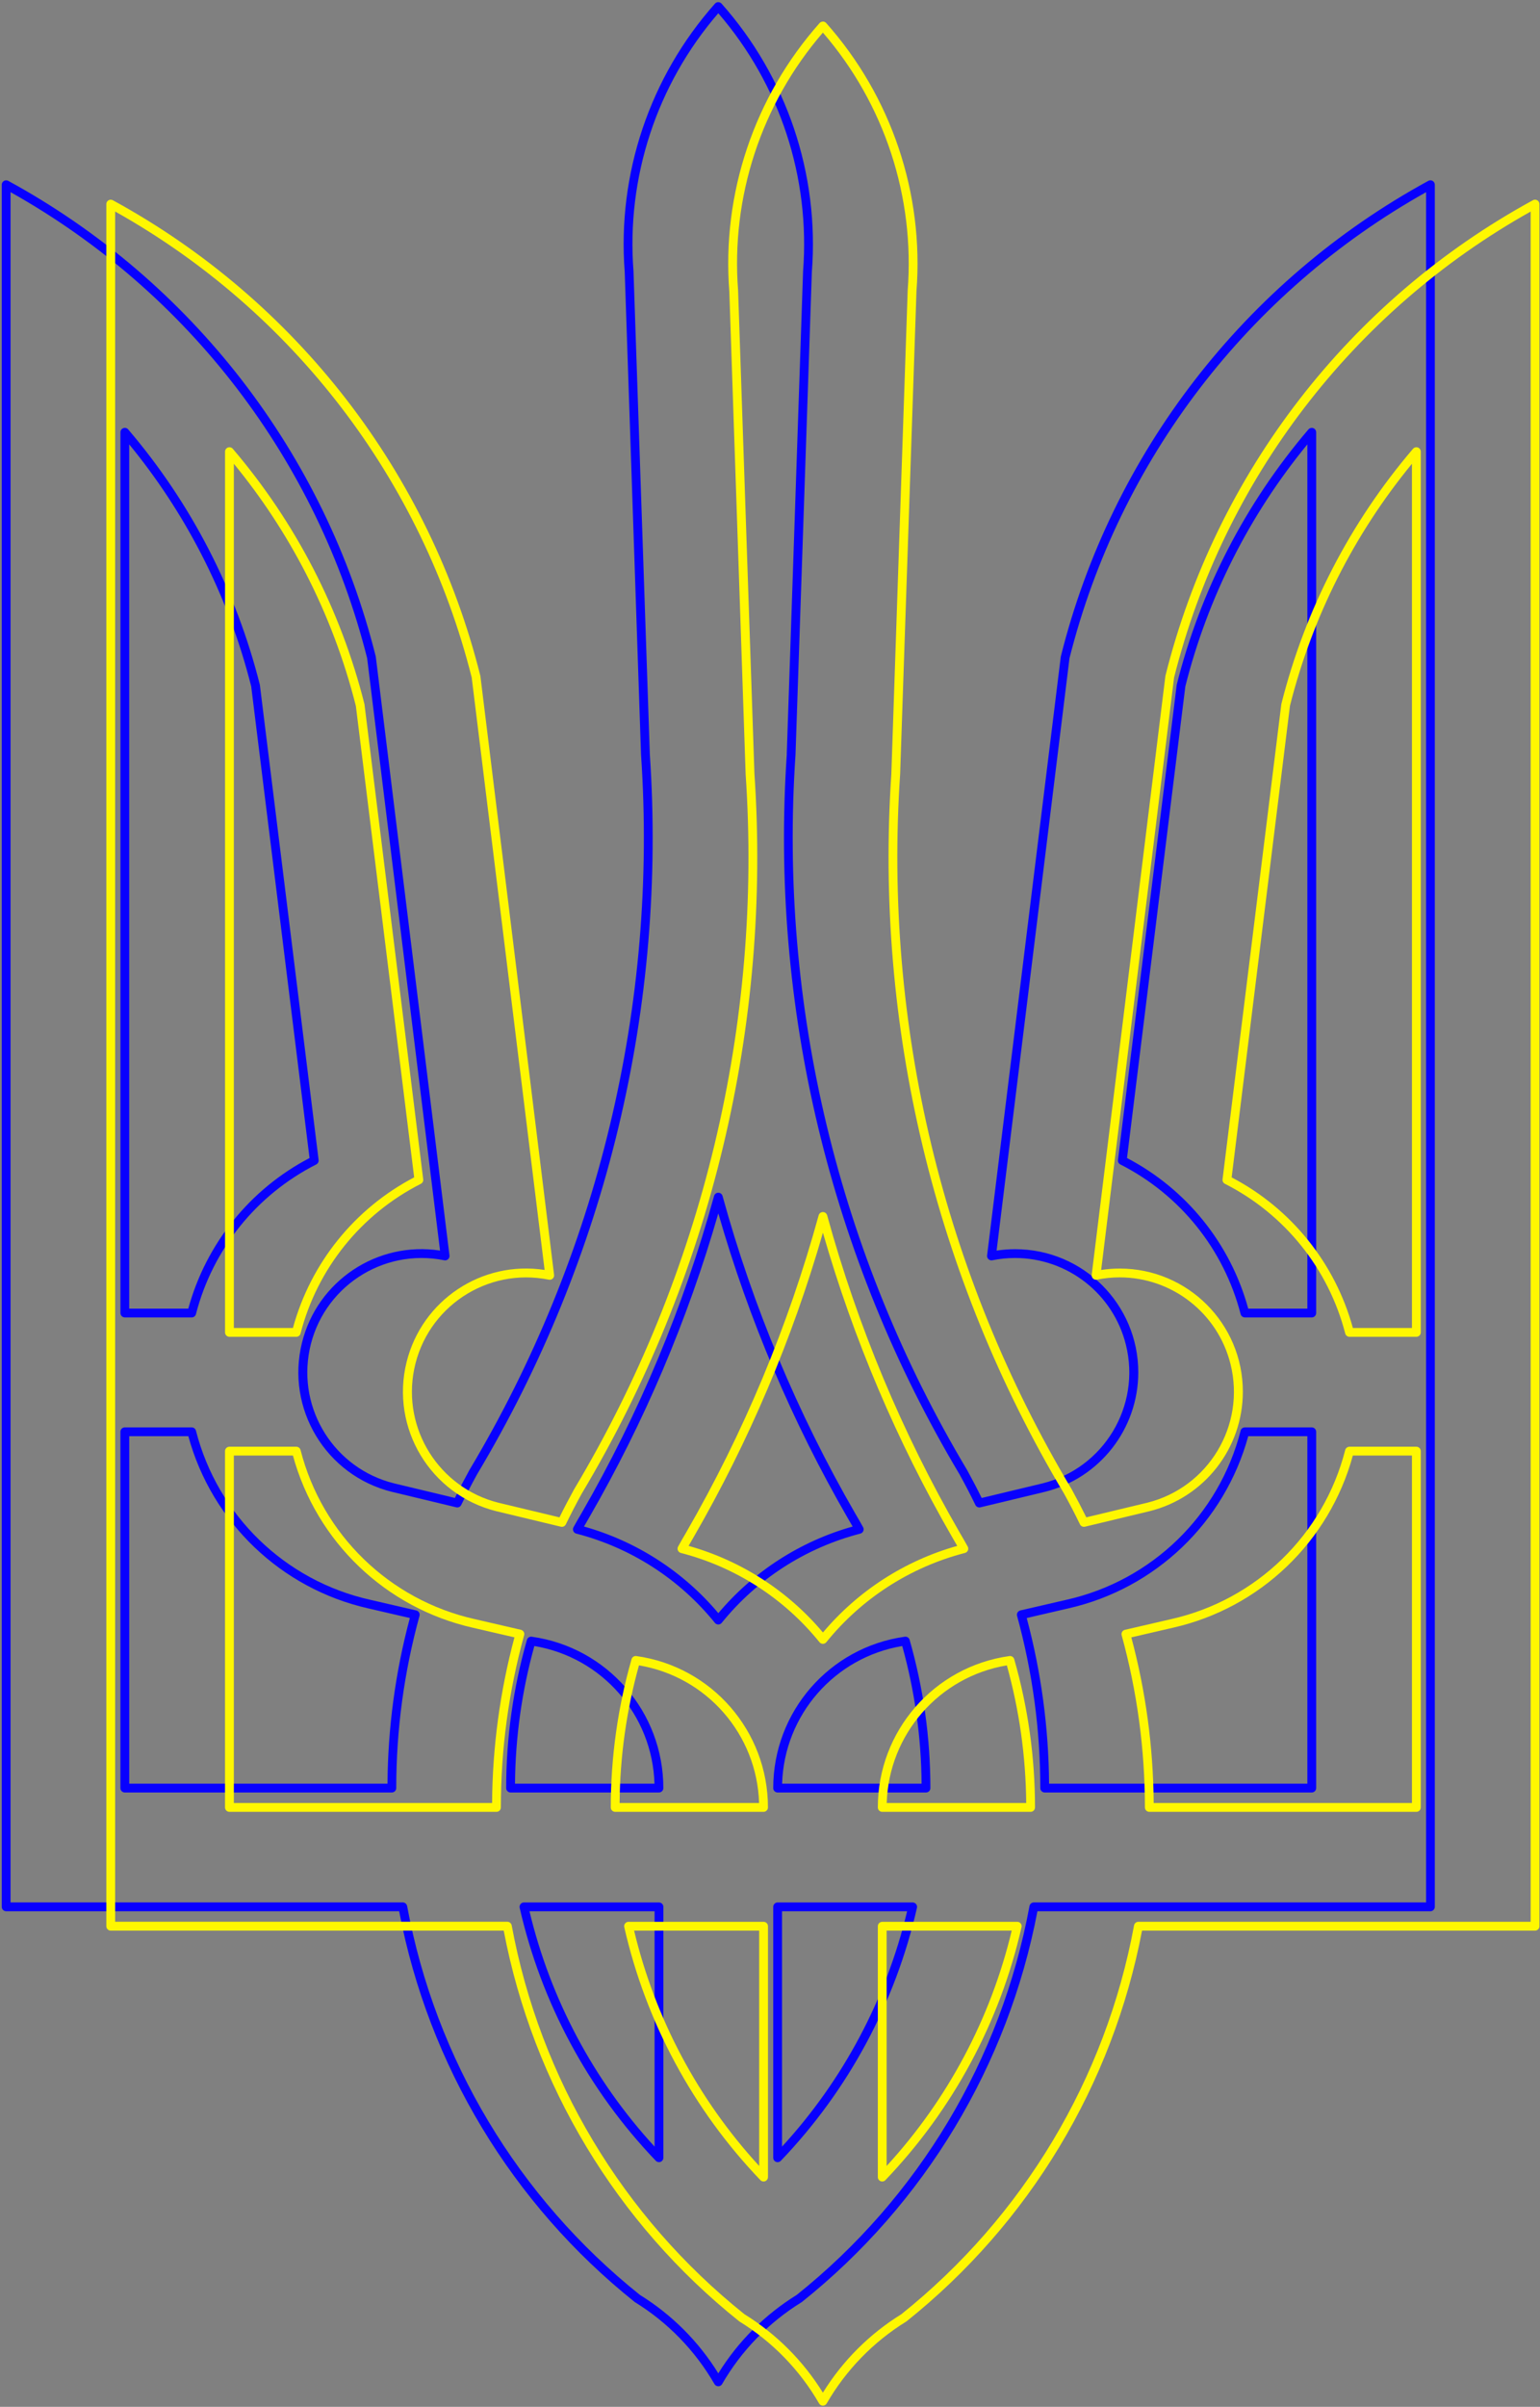 <svg width="525" height="820" viewBox="0 0 525 820" fill="none" xmlns="http://www.w3.org/2000/svg">
<rect x="0" y="0" width="525" height="820" fill="#808080" stroke="none"/>
<path d="M244.87 0.74C245.3 0.74 245.71 0.92 245.99 1.24C268.24 26.27 279.35 59.28 276.77 92.67L271.2 257.04V257.09C265.42 342.38 285.82 427.4 329.67 500.78L329.7 500.83C331.52 504.15 333.15 507.27 334.66 510.35L355.44 505.37C376.32 500.16 389.03 479.01 383.82 458.13C379.5 440.79 363.93 428.61 346.06 428.59C343.45 428.59 340.85 428.85 338.3 429.37C337.49 429.53 336.7 429.01 336.53 428.2C336.5 428.04 336.49 427.88 336.51 427.72L361.62 223.8C361.62 223.74 361.64 223.68 361.65 223.62C378.94 154.49 424.36 95.74 486.92 61.62C487.65 61.22 488.56 61.49 488.96 62.22C489.08 62.44 489.14 62.69 489.14 62.94V649.65C489.14 650.48 488.47 651.15 487.64 651.15H353.67C343.65 703.68 315.18 750.89 273.4 784.26C273.35 784.3 273.3 784.33 273.25 784.36C262.06 791.27 252.75 800.85 246.17 812.24C245.76 812.96 244.84 813.2 244.12 812.79C243.89 812.66 243.7 812.47 243.57 812.24C236.99 800.85 227.69 791.28 216.5 784.36C216.45 784.33 216.4 784.3 216.35 784.26C174.57 750.89 146.09 703.67 136.07 651.15H2.1C1.27 651.15 0.6 650.48 0.6 649.65V62.94C0.6 62.11 1.27 61.44 2.1 61.44C2.35 61.44 2.6 61.5 2.82 61.62C18.33 70.08 32.92 80.13 46.35 91.61C59.64 102.97 71.73 115.67 82.43 129.49C93.12 143.32 102.37 158.22 110.02 173.94C117.75 189.83 123.8 206.48 128.09 223.62C128.1 223.68 128.12 223.74 128.12 223.8L153.23 427.72C153.33 428.54 152.75 429.29 151.92 429.39C151.76 429.41 151.6 429.4 151.44 429.37C130.35 425.11 109.8 438.76 105.54 459.85C101.42 480.27 114.09 500.31 134.3 505.36L155.07 510.34C156.59 507.24 158.22 504.11 160.03 500.82L160.06 500.77C181.87 464.3 198 424.72 207.91 383.39C217.83 342.07 221.42 299.48 218.53 257.08V257.03L212.97 92.66C210.39 59.27 221.5 26.26 243.74 1.23C244.03 0.91 244.43 0.73 244.86 0.73L244.87 0.74ZM268.21 256.91L273.77 92.53V92.46C276.26 60.46 265.85 28.79 244.87 4.51C223.89 28.8 213.48 60.46 215.97 92.46V92.53L221.53 256.91C224.43 299.61 220.82 342.49 210.83 384.1C200.85 425.71 184.61 465.56 162.65 502.29C160.66 505.91 158.89 509.33 157.24 512.73C156.93 513.36 156.23 513.7 155.54 513.53L133.59 508.26H133.58C111.09 502.68 97.37 479.93 102.95 457.44C108.17 436.39 128.57 422.78 150.01 426.06L125.16 224.25C108.2 156.86 64.23 99.43 3.6 65.47V648.14H137.31C138.03 648.14 138.65 648.66 138.79 649.37C148.46 701.64 176.63 748.67 218.15 781.86C229.01 788.57 238.16 797.72 244.88 808.58C251.6 797.72 260.75 788.58 271.61 781.86C313.13 748.67 341.3 701.64 350.96 649.38C351.09 648.67 351.71 648.15 352.44 648.15H486.16V65.48C425.53 99.44 381.56 156.87 364.6 224.26L339.75 426.07C341.84 425.75 343.96 425.59 346.08 425.59C369.25 425.59 388.04 444.37 388.05 467.54C388.05 486.83 374.91 503.64 356.18 508.27H356.17L334.22 513.54C333.53 513.7 332.83 513.37 332.52 512.74C330.89 509.36 329.12 505.95 327.11 502.3C282.95 428.41 262.41 342.8 268.23 256.91H268.21ZM42.56 145.77C43 145.77 43.42 145.96 43.7 146.3C54.39 158.82 63.61 172.54 71.16 187.17C78.71 201.8 84.55 217.26 88.57 233.23C88.59 233.29 88.6 233.35 88.6 233.41L108.62 395.2C108.7 395.83 108.37 396.44 107.81 396.72C87.45 407.04 72.5 425.62 66.8 447.72C66.63 448.38 66.03 448.84 65.35 448.84H42.56C41.73 448.84 41.06 448.17 41.06 447.34V147.27C41.06 146.44 41.73 145.77 42.56 145.77ZM85.64 233.87C81.68 218.15 75.93 202.94 68.49 188.54C61.67 175.34 53.48 162.89 44.05 151.4V445.84H64.19C70.23 423.74 85.21 405.14 105.52 394.53L85.64 233.88V233.87ZM447.19 145.77C448.02 145.77 448.69 146.44 448.69 147.27V447.34C448.69 448.17 448.02 448.84 447.19 448.84H424.39C423.71 448.84 423.11 448.38 422.94 447.72C417.23 425.62 402.29 407.04 381.93 396.72C381.37 396.43 381.04 395.83 381.12 395.2L401.14 233.41C401.14 233.35 401.16 233.29 401.17 233.23C409.22 201.18 424.59 171.43 446.05 146.3C446.34 145.97 446.75 145.78 447.19 145.78V145.77ZM445.69 445.84V151.4C425.91 175.48 411.7 203.65 404.09 233.87L384.21 394.53C404.52 405.15 419.49 423.74 425.54 445.85H445.69V445.84ZM244.87 406.35C245.54 406.35 246.14 406.8 246.32 407.45C256.72 445.25 271.9 481.57 291.5 515.53C292.52 517.25 293.41 518.81 294.24 520.31C294.64 521.03 294.38 521.95 293.65 522.35C293.54 522.41 293.42 522.46 293.3 522.49C274.69 527.3 258.12 537.96 246.04 552.9C245.52 553.54 244.57 553.64 243.93 553.12C243.85 553.05 243.77 552.98 243.71 552.9C231.63 537.96 215.06 527.29 196.45 522.49C195.65 522.28 195.17 521.46 195.37 520.66C195.4 520.54 195.45 520.42 195.51 520.31C196.37 518.76 197.26 517.2 198.25 515.53C217.85 481.58 233.03 445.26 243.43 407.45C243.61 406.8 244.2 406.35 244.88 406.35H244.87ZM290.67 520.09C290.12 519.13 289.54 518.12 288.91 517.05C270.08 484.41 255.29 449.6 244.88 413.39C234.47 449.6 219.69 484.4 200.85 517.03C200.23 518.09 199.65 519.1 199.09 520.08C216.97 525.1 232.93 535.39 244.89 549.59C256.85 535.38 272.81 525.1 290.69 520.08L290.67 520.09ZM42.56 486.3H65.35C66.03 486.3 66.63 486.76 66.8 487.42C74.18 516.26 97.12 538.52 126.17 545.03L141.91 548.67C142.72 548.86 143.22 549.66 143.03 550.47C143.03 550.49 143.03 550.51 143.01 550.53C137.75 569.64 135.09 589.37 135.08 609.19C135.08 610.02 134.41 610.69 133.58 610.69H42.55C41.72 610.69 41.05 610.02 41.05 609.19V487.8C41.05 486.97 41.72 486.3 42.55 486.3H42.56ZM64.2 489.3H44.06V607.69H132.1C132.23 588.63 134.79 569.66 139.72 551.25L125.5 547.96C95.8 541.23 72.23 518.68 64.2 489.3ZM424.39 486.3H447.19C448.02 486.3 448.69 486.97 448.69 487.8V609.19C448.69 610.02 448.02 610.69 447.19 610.69H356.15C355.32 610.69 354.65 610.02 354.65 609.19C354.65 589.37 351.98 569.64 346.73 550.53C346.51 549.73 346.98 548.91 347.78 548.69C347.8 548.69 347.82 548.68 347.84 548.67L363.58 545.03C392.63 538.52 415.57 516.26 422.94 487.42C423.11 486.76 423.71 486.3 424.39 486.3ZM445.69 489.3H425.54C417.51 518.67 393.94 541.23 364.24 547.96L350.02 551.25C354.95 569.66 357.5 588.63 357.64 607.69H445.69V489.3ZM181.08 557.6C181.15 557.6 181.22 557.6 181.29 557.62C207.01 561.21 226.15 583.22 226.14 609.19C226.14 610.02 225.47 610.69 224.64 610.69H174.06C173.23 610.69 172.56 610.02 172.56 609.19C172.56 592.11 174.94 575.11 179.64 558.69C179.82 558.05 180.41 557.6 181.08 557.6ZM223.12 607.69C222.4 584.29 205.26 564.66 182.17 560.79C177.92 576.07 175.7 591.83 175.57 607.69H223.12ZM308.66 557.6C309.33 557.6 309.92 558.04 310.1 558.69C314.8 575.11 317.18 592.11 317.18 609.19C317.18 610.02 316.51 610.69 315.68 610.69H265.1C264.27 610.69 263.6 610.02 263.6 609.19C263.6 583.22 282.73 561.21 308.45 557.62C308.52 557.62 308.59 557.61 308.66 557.61V557.6ZM314.18 607.69C314.05 591.83 311.83 576.07 307.58 560.79C284.49 564.66 267.35 584.29 266.63 607.69H314.18ZM178.62 648.16H224.65C225.48 648.16 226.15 648.83 226.15 649.66V735.13C226.15 735.96 225.48 736.63 224.65 736.63C224.24 736.63 223.85 736.46 223.57 736.17C200.59 712.18 184.55 682.39 177.16 649.99C176.98 649.18 177.48 648.38 178.29 648.19C178.4 648.17 178.51 648.15 178.62 648.15V648.16ZM223.15 651.16H180.51C187.66 681.08 202.34 708.68 223.15 731.34V651.16ZM265.1 648.16H311.13C311.96 648.16 312.63 648.83 312.64 649.65C312.64 649.76 312.63 649.88 312.6 649.99C305.22 682.39 289.18 712.17 266.19 736.17C265.62 736.77 264.67 736.8 264.07 736.23C263.77 735.94 263.6 735.55 263.6 735.13V649.66C263.6 648.83 264.27 648.16 265.1 648.16ZM309.24 651.16H266.6V731.34C287.41 708.68 302.09 681.08 309.24 651.16Z" fill="#0800FF"/>
<path d="M280.53 7.34C280.96 7.34 281.37 7.52 281.65 7.84C303.9 32.87 315.01 65.88 312.43 99.27L306.87 263.64V263.69C301.09 348.98 321.49 434 365.34 507.38L365.37 507.43C367.19 510.75 368.82 513.88 370.33 516.95L391.11 511.97C411.99 506.76 424.7 485.61 419.49 464.73C415.17 447.39 399.6 435.21 381.72 435.19C379.11 435.19 376.51 435.45 373.96 435.97C373.15 436.13 372.36 435.61 372.19 434.8C372.16 434.64 372.15 434.48 372.17 434.32L397.28 230.4C397.28 230.34 397.3 230.28 397.31 230.22C414.6 161.09 460.02 102.34 522.58 68.22C523.31 67.82 524.22 68.09 524.62 68.82C524.74 69.04 524.8 69.29 524.8 69.54V656.25C524.8 657.08 524.13 657.75 523.3 657.75H389.33C379.31 710.28 350.84 757.49 309.06 790.86C309.01 790.9 308.96 790.93 308.91 790.96C297.72 797.87 288.41 807.45 281.83 818.84C281.42 819.56 280.5 819.8 279.78 819.39C279.55 819.26 279.36 819.07 279.23 818.84C272.65 807.45 263.34 797.87 252.15 790.96C252.1 790.93 252.05 790.9 252 790.86C210.22 757.49 181.74 710.27 171.72 657.75H37.75C36.92 657.75 36.25 657.08 36.25 656.25V69.54C36.25 68.71 36.92 68.04 37.75 68.04C38 68.04 38.25 68.1 38.47 68.22C53.98 76.68 68.57 86.73 82.01 98.21C95.3 109.57 107.39 122.27 118.09 136.1C128.78 149.93 138.03 164.83 145.68 180.55C153.41 196.44 159.46 213.09 163.75 230.23C163.77 230.29 163.78 230.35 163.78 230.41L188.89 434.33C188.99 435.15 188.41 435.9 187.58 436C187.42 436.02 187.26 436.01 187.1 435.98C166.01 431.72 145.46 445.37 141.2 466.46C137.08 486.88 149.75 506.93 169.96 511.98L190.73 516.96C192.25 513.86 193.88 510.74 195.69 507.44L195.72 507.39C217.53 470.92 233.66 431.34 243.57 390.02C253.49 348.7 257.08 306.11 254.19 263.71V263.66L248.63 99.29C246.04 65.9 257.15 32.9 279.4 7.86C279.68 7.54 280.09 7.36 280.52 7.36L280.53 7.34ZM303.87 263.51L309.43 99.13V99.06C311.92 67.06 301.51 35.39 280.53 11.11C259.55 35.4 249.14 67.06 251.63 99.06V99.13L257.19 263.51C260.09 306.2 256.48 349.09 246.49 390.7C236.51 432.31 220.26 472.16 198.31 508.89C196.32 512.52 194.55 515.93 192.9 519.34C192.59 519.97 191.89 520.31 191.2 520.14L169.25 514.87H169.24C146.75 509.29 133.03 486.54 138.61 464.04C143.83 442.99 164.23 429.39 185.66 432.66L160.81 230.84C143.85 163.45 99.88 106.02 39.25 72.06V654.73H172.96C173.68 654.73 174.3 655.25 174.44 655.96C184.11 708.23 212.28 755.26 253.8 788.45C264.66 795.16 273.81 804.31 280.53 815.17C287.25 804.31 296.4 795.17 307.26 788.45C348.78 755.26 376.95 708.23 386.61 655.97C386.74 655.26 387.36 654.74 388.09 654.74H521.81V72.08C461.18 106.04 417.21 163.47 400.25 230.86L375.4 432.67C377.49 432.35 379.61 432.19 381.73 432.19C404.9 432.19 423.69 450.97 423.7 474.14C423.7 493.43 410.56 510.24 391.83 514.87H391.82L369.87 520.14C369.18 520.3 368.48 519.97 368.17 519.34C366.54 515.97 364.77 512.55 362.76 508.89C318.61 435 298.07 349.39 303.88 263.51H303.87ZM482.85 152.37C483.68 152.37 484.35 153.04 484.35 153.87V453.94C484.35 454.77 483.68 455.44 482.85 455.44H460.05C459.37 455.44 458.77 454.98 458.6 454.32C452.89 432.22 437.95 413.64 417.59 403.32C417.03 403.03 416.7 402.43 416.78 401.8L436.8 240.01C436.8 239.95 436.82 239.89 436.83 239.83C444.88 207.78 460.24 178.03 481.71 152.9C482 152.57 482.41 152.37 482.85 152.38V152.37ZM481.35 452.44V158C461.57 182.08 447.37 210.25 439.76 240.47L419.88 401.13C440.19 411.75 455.16 430.34 461.21 452.44H481.36H481.35ZM78.22 152.37C78.66 152.37 79.08 152.56 79.36 152.9C90.05 165.42 99.27 179.14 106.82 193.77C114.37 208.4 120.21 223.86 124.23 239.83C124.25 239.89 124.26 239.95 124.26 240.01L144.28 401.8C144.36 402.43 144.03 403.04 143.47 403.32C123.11 413.64 108.16 432.22 102.46 454.32C102.29 454.98 101.69 455.44 101.01 455.44H78.22C77.39 455.44 76.72 454.77 76.72 453.94V153.87C76.72 153.04 77.39 152.37 78.22 152.37ZM121.3 240.47C117.34 224.75 111.59 209.55 104.16 195.14C97.34 181.94 89.15 169.49 79.72 158V452.44H99.86C105.9 430.33 120.88 411.74 141.19 401.12L121.31 240.47H121.3ZM280.53 412.94C281.2 412.94 281.8 413.39 281.98 414.04C292.38 451.84 307.56 488.16 327.16 522.12C328.18 523.84 329.07 525.4 329.9 526.9C330.3 527.62 330.04 528.54 329.31 528.94C329.2 529 329.08 529.05 328.96 529.08C310.35 533.89 293.78 544.55 281.7 559.49C281.18 560.13 280.23 560.23 279.59 559.71C279.51 559.64 279.43 559.57 279.37 559.49C267.29 544.55 250.72 533.88 232.11 529.08C231.31 528.87 230.83 528.05 231.03 527.25C231.06 527.13 231.11 527.01 231.17 526.9C232.03 525.35 232.92 523.79 233.91 522.12C253.51 488.16 268.69 451.84 279.09 414.04C279.27 413.39 279.86 412.94 280.54 412.94H280.53ZM326.33 526.68C325.78 525.72 325.2 524.71 324.57 523.64C305.74 491 290.95 456.19 280.54 419.98C270.13 456.19 255.35 490.99 236.51 523.62C235.89 524.68 235.31 525.69 234.75 526.67C252.63 531.69 268.59 541.98 280.55 556.18C292.51 541.97 308.47 531.69 326.35 526.67L326.33 526.68ZM78.22 492.89H101.01C101.69 492.89 102.29 493.35 102.46 494.01C109.84 522.85 132.78 545.11 161.83 551.62L177.57 555.26C178.38 555.45 178.88 556.25 178.69 557.06C178.69 557.08 178.69 557.1 178.67 557.12C173.42 576.23 170.75 595.96 170.75 615.78C170.75 616.61 170.08 617.28 169.25 617.28H78.21C77.38 617.28 76.71 616.61 76.71 615.78V494.39C76.71 493.56 77.38 492.89 78.21 492.89H78.22ZM99.86 495.89H79.72V614.28H167.76C167.89 595.22 170.45 576.25 175.38 557.84L161.16 554.55C131.46 547.82 107.89 525.27 99.86 495.89ZM460.05 492.89H482.85C483.68 492.89 484.35 493.56 484.35 494.39V615.78C484.35 616.61 483.68 617.28 482.85 617.28H391.81C390.98 617.28 390.31 616.61 390.31 615.78C390.31 595.96 387.64 576.23 382.39 557.13C382.17 556.33 382.64 555.51 383.44 555.29C383.46 555.29 383.48 555.28 383.5 555.27L399.23 551.63C428.28 545.12 451.22 522.86 458.59 494.02C458.76 493.36 459.36 492.9 460.04 492.89H460.05ZM481.35 495.89H461.2C453.17 525.26 429.6 547.82 399.9 554.55L385.68 557.84C390.61 576.25 393.16 595.22 393.3 614.28H481.35V495.89ZM216.74 564.19C216.81 564.19 216.88 564.19 216.95 564.21C242.67 567.8 261.81 589.81 261.8 615.78C261.8 616.61 261.13 617.28 260.3 617.28H209.72C208.89 617.28 208.22 616.61 208.22 615.78C208.22 598.7 210.6 581.7 215.3 565.28C215.48 564.64 216.07 564.19 216.74 564.19ZM258.78 614.28C258.06 590.88 240.92 571.25 217.83 567.38C213.58 582.66 211.36 598.42 211.23 614.28H258.78ZM344.32 564.19C344.99 564.19 345.58 564.63 345.76 565.28C350.46 581.7 352.84 598.7 352.84 615.78C352.84 616.61 352.17 617.28 351.34 617.28H300.76C299.93 617.28 299.26 616.61 299.26 615.78C299.26 589.81 318.39 567.8 344.11 564.21C344.18 564.21 344.25 564.2 344.32 564.2V564.19ZM349.84 614.28C349.71 598.42 347.49 582.66 343.24 567.38C320.15 571.25 303.01 590.88 302.29 614.28H349.84ZM214.28 654.75H260.31C261.14 654.75 261.81 655.42 261.81 656.25V741.72C261.81 742.55 261.14 743.22 260.31 743.22C259.9 743.22 259.51 743.05 259.23 742.76C236.24 718.77 220.2 688.98 212.82 656.58C212.64 655.77 213.14 654.97 213.95 654.78C214.06 654.76 214.17 654.74 214.28 654.74V654.75ZM258.81 657.75H216.17C223.32 687.67 238 715.27 258.81 737.93V657.75ZM300.76 654.75H346.79C347.62 654.75 348.29 655.42 348.29 656.25C348.29 656.36 348.28 656.47 348.25 656.58C340.87 688.98 324.83 718.76 301.84 742.76C301.27 743.36 300.32 743.38 299.72 742.81C299.42 742.53 299.26 742.14 299.26 741.73V656.26C299.26 655.43 299.93 654.76 300.76 654.76V654.75ZM344.9 657.75H302.26V737.93C323.07 715.27 337.75 687.67 344.9 657.75Z" fill="#FFF700"/>
</svg>

